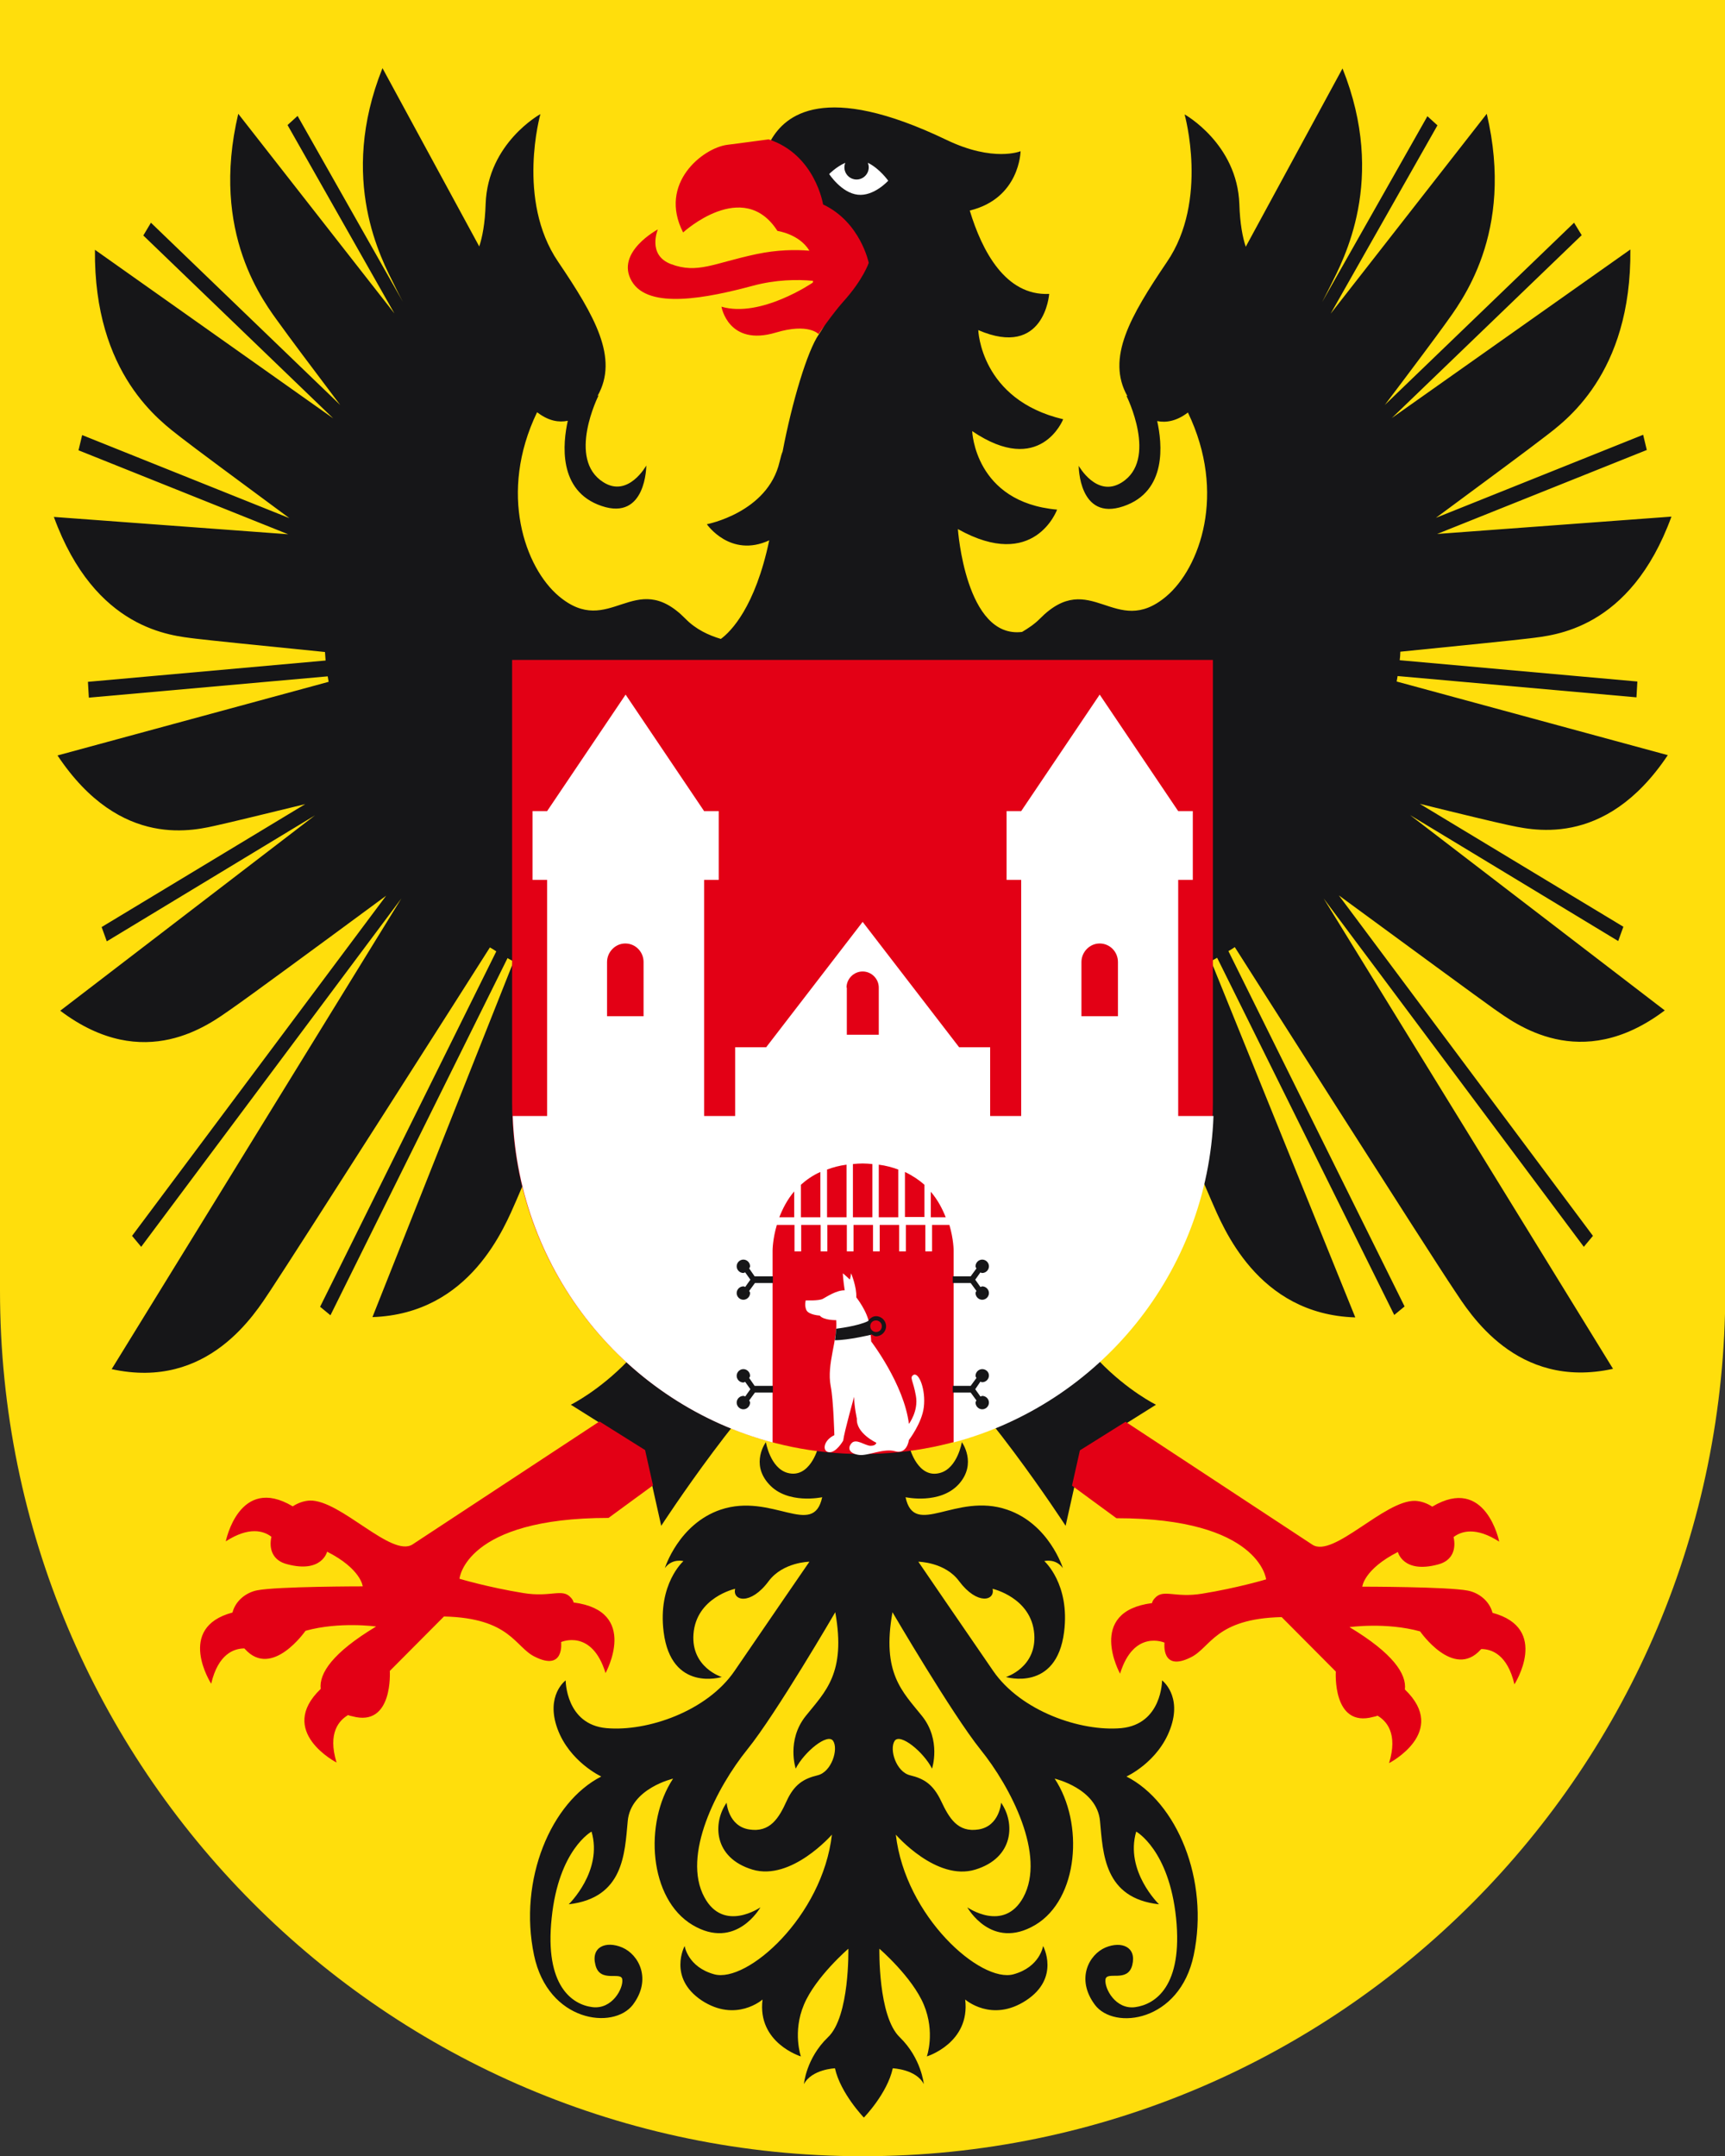 <?xml version="1.0" encoding="utf-8"?>
<!-- Generator: $$$/GeneralStr/196=Adobe Illustrator 27.6.0, SVG Export Plug-In . SVG Version: 6.00 Build 0)  -->
<svg version="1.1" id="Ebene_1" xmlns="http://www.w3.org/2000/svg" xmlns:xlink="http://www.w3.org/1999/xlink" x="0px" y="0px"
	 viewBox="0 0 56.69 70.87" style="enable-background:new 0 0 56.69 70.87;" xml:space="preserve">
<rect x="0" y="0" width="56.69" height="70.87" fill="#333333" stroke="none"/>
<style type="text/css">
	.st0{fill:#FFDE0C;}
	.st1{fill:#161618;}
	.st2{fill:#E30015;}
	.st3{fill:#FFFFFF;}
</style>
<path class="st0" d="M56.69,0H0v42.42c0,15.71,12.69,28.45,28.35,28.45s28.35-12.74,28.35-28.45V0z"/>
<path class="st1" d="M54.81,24.82l-8.91-2.42c0.01-0.06,0.02-0.12,0.03-0.18l7.85,0.7l0.03-0.52l-7.81-0.7
	c0.01-0.09,0.02-0.18,0.02-0.28c2-0.2,3.77-0.38,4.26-0.44c0.77-0.1,3.29-0.27,4.65-4l-7.7,0.57l6.89-2.76l-0.12-0.5l-6.81,2.73
	c1.68-1.24,3.15-2.33,3.56-2.65c0.66-0.51,2.87-2.05,2.83-6.17l-7.84,5.54l6.24-6.01l-0.25-0.41l-6.22,5.99
	c0.96-1.27,1.72-2.29,1.97-2.64c0.52-0.73,2.31-2.99,1.38-6.93l-5.13,6.57l3.51-6.19l-0.33-0.3l-3.46,6.11
	c0.12-0.24,0.22-0.43,0.28-0.55c0.41-0.83,1.86-3.46,0.39-7.13l-3.18,5.86c-0.1-0.3-0.19-0.75-0.21-1.4
	c-0.07-1.99-1.8-2.95-1.8-2.95s0.8,2.83-0.58,4.85c-1.21,1.79-2,3.16-1.3,4.41l-0.03-0.01c0,0,1.05,2.1-0.16,2.85
	c-0.82,0.51-1.41-0.55-1.41-0.55s0,1.83,1.47,1.33c1.45-0.49,1.27-2.08,1.11-2.8c0.29,0.06,0.63,0,0.98-0.26
	c0.01-0.01,0.02-0.01,0.03-0.02c1.28,2.66,0.39,5.11-0.71,6.04c-1.68,1.42-2.49-0.96-4.16,0.74c-0.18,0.18-0.38,0.31-0.58,0.43
	c-1.86,0.23-2.11-3.38-2.11-3.38c2.52,1.41,3.26-0.64,3.26-0.64c-2.71-0.24-2.79-2.58-2.79-2.58c2.24,1.52,2.99-0.39,2.99-0.39
	c-2.72-0.64-2.79-2.93-2.79-2.93c2.18,0.94,2.33-1.19,2.33-1.19c-1.44,0.07-2.21-1.42-2.61-2.74c1.65-0.4,1.67-1.95,1.67-1.95
	s-0.89,0.37-2.43-0.37c-4.04-1.94-5.31-0.8-5.77,0c-0.43,0.74,3.4,3.76,1.57,6.39c-0.38,0.55-0.88,2.22-1.19,3.85
	c-0.03,0.07-0.06,0.17-0.1,0.34c-0.39,1.67-2.39,2.05-2.39,2.05s0.77,1.12,2.05,0.53c-0.46,2.19-1.26,3-1.59,3.24
	c-0.4-0.12-0.82-0.31-1.17-0.67c-1.67-1.69-2.48,0.68-4.16-0.74c-1.1-0.93-1.99-3.38-0.71-6.04c0.01,0.01,0.02,0.02,0.03,0.02
	c0.36,0.27,0.69,0.32,0.98,0.26c-0.16,0.72-0.34,2.31,1.11,2.8c1.47,0.5,1.47-1.33,1.47-1.33s-0.59,1.07-1.41,0.55
	c-1.21-0.76-0.16-2.85-0.16-2.85l-0.03,0.01c0.7-1.24-0.09-2.62-1.3-4.41c-1.38-2.03-0.58-4.85-0.58-4.85s-1.73,0.95-1.8,2.95
	c-0.02,0.65-0.11,1.1-0.21,1.4l-3.18-5.86c-1.47,3.67-0.02,6.3,0.39,7.13c0.06,0.12,0.15,0.31,0.28,0.55L9.78,3.81l-0.33,0.3
	l3.51,6.19L7.83,3.74c-0.93,3.94,0.85,6.2,1.38,6.93c0.25,0.35,1.01,1.37,1.97,2.64L4.96,7.32L4.71,7.74l6.24,6.01L3.12,8.21
	c-0.04,4.11,2.17,5.65,2.83,6.17c0.41,0.32,1.88,1.41,3.56,2.65L2.7,14.3l-0.12,0.5l6.89,2.76l-7.7-0.57c1.36,3.73,3.88,3.9,4.65,4
	c0.49,0.06,2.26,0.24,4.26,0.44c0.01,0.09,0.01,0.18,0.02,0.28l-7.81,0.7l0.03,0.52l7.85-0.7c0.01,0.06,0.02,0.12,0.03,0.18
	l-8.91,2.42c2.09,3.14,4.55,2.45,5.31,2.28c0.37-0.08,1.47-0.35,2.83-0.68l-6.69,4.04l0.17,0.47l6.84-4.14l-8.37,6.42
	c2.78,2.1,4.93,0.42,5.61-0.05c0.55-0.38,2.85-2.07,5.1-3.73L4.34,40.62l0.3,0.36l8.55-11.45L3.67,45c3.18,0.7,4.72-1.84,5.22-2.59
	c0.81-1.22,6.79-10.6,7.21-11.27c0.07,0.04,0.14,0.08,0.21,0.13l-5.79,11.68l0.34,0.28l5.82-11.74c0.06,0.04,0.13,0.07,0.2,0.11
	l-4.64,11.69c3.23-0.11,4.35-2.98,4.73-3.84c0.24-0.54,1.04-2.47,1.96-4.67c0.36-0.91,0.78-1.59,1.21-2.1l-1.93,6.47
	c0,0,1.96,0,2.42-1.66c0.31-1.09,0.68-2.46,0.98-3.55c0.59,1.91,1.14,4.27,1.04,6.18c-0.21,4.24-3.89,6.05-3.89,6.05l2.42,1.52
	l0.55,2.46c0,0,2.9-4.47,4.91-5.99l0.24,3.44c0,0-0.27,1.01-1,0.81c-0.57-0.16-0.71-1.01-0.71-1.01s-0.52,0.7,0.1,1.38
	c0.61,0.68,1.75,0.43,1.75,0.43c-0.29,1.36-1.65-0.16-3.34,0.41c-1.38,0.47-1.83,1.92-1.83,1.92c0.24-0.33,0.61-0.23,0.61-0.23
	s-0.85,0.75-0.65,2.33c0.25,1.99,1.91,1.48,1.91,1.48s-1.01-0.31-0.93-1.41c0.09-1.21,1.37-1.49,1.37-1.49
	c-0.1,0.39,0.5,0.56,1.1-0.25c0.47-0.63,1.34-0.64,1.34-0.64s-1.56,2.27-2.46,3.59c-0.9,1.32-2.86,2-4.21,1.88
	c-1.34-0.12-1.34-1.57-1.34-1.57s-0.67,0.49-0.27,1.59c0.4,1.09,1.44,1.57,1.44,1.57c-1.65,0.84-2.73,3.39-2.21,5.87
	c0.46,2.2,2.61,2.47,3.25,1.63c0.63-0.84,0.19-1.65-0.35-1.88c-0.54-0.23-1.04-0.02-0.88,0.58c0.15,0.6,0.85,0.19,0.88,0.47
	c0.04,0.29-0.33,0.99-0.98,0.91s-1.58-0.68-1.34-2.93c0.23-2.25,1.31-2.84,1.31-2.84c0.38,1.3-0.75,2.39-0.75,2.39
	c1.81-0.21,1.84-1.67,1.94-2.74c0.1-1.07,1.49-1.39,1.49-1.39c-0.97,1.46-0.79,3.96,0.64,4.81c1.43,0.85,2.23-0.58,2.23-0.58
	s-1.21,0.84-1.84-0.33c-0.75-1.38,0.41-3.62,1.41-4.86c0.94-1.16,2.89-4.51,2.89-4.51c0.36,2.01-0.33,2.61-0.97,3.41
	c-0.64,0.8-0.33,1.73-0.33,1.73c0.28-0.55,1.05-1.18,1.23-0.91c0.18,0.27-0.05,1.02-0.51,1.13c-0.46,0.11-0.77,0.3-1.02,0.85
	s-0.54,1.04-1.23,0.93c-0.69-0.11-0.74-0.88-0.74-0.88c-0.46,0.66-0.44,1.81,0.85,2.2c1.28,0.38,2.61-1.15,2.61-1.15
	c-0.31,2.69-2.79,4.89-3.87,4.59c-0.87-0.24-0.97-0.93-0.97-0.93s-0.56,1.04,0.56,1.79c1.13,0.74,2-0.03,2-0.03
	c-0.18,1.43,1.26,1.87,1.26,1.87s-0.28-0.8,0.1-1.7c0.38-0.91,1.46-1.84,1.46-1.84s0.05,2.23-0.67,2.91
	c-0.72,0.69-0.79,1.54-0.79,1.54c0.26-0.49,1.02-0.52,1.02-0.52c0.18,0.82,0.95,1.62,0.95,1.62s0.77-0.79,0.95-1.62
	c0,0,0.77,0.03,1.02,0.52c0,0-0.08-0.85-0.79-1.54c-0.72-0.69-0.67-2.91-0.67-2.91s1.08,0.93,1.46,1.84c0.38,0.91,0.1,1.7,0.1,1.7
	s1.43-0.44,1.26-1.87c0,0,0.87,0.77,2,0.03c1.13-0.74,0.56-1.79,0.56-1.79s-0.1,0.69-0.97,0.93c-1.08,0.3-3.56-1.9-3.87-4.59
	c0,0,1.33,1.54,2.61,1.15s1.31-1.54,0.85-2.2c0,0-0.05,0.77-0.74,0.88c-0.69,0.11-0.97-0.38-1.23-0.93s-0.56-0.74-1.02-0.85
	c-0.46-0.11-0.69-0.85-0.51-1.13c0.18-0.27,0.95,0.36,1.23,0.91c0,0,0.31-0.93-0.33-1.73c-0.64-0.8-1.33-1.4-0.97-3.41
	c0,0,1.96,3.35,2.89,4.51c1,1.24,2.16,3.48,1.41,4.86c-0.64,1.17-1.84,0.33-1.84,0.33s0.79,1.43,2.23,0.58
	c1.43-0.85,1.61-3.35,0.64-4.81c0,0,1.39,0.32,1.49,1.39c0.1,1.07,0.13,2.54,1.94,2.74c0,0-1.13-1.09-0.75-2.39
	c0,0,1.08,0.6,1.31,2.84c0.23,2.25-0.69,2.84-1.34,2.93s-1.02-0.62-0.98-0.91c0.04-0.29,0.73,0.12,0.88-0.47
	c0.15-0.6-0.35-0.8-0.88-0.58c-0.54,0.23-0.98,1.03-0.35,1.88c0.63,0.85,2.79,0.57,3.25-1.63c0.52-2.48-0.56-5.03-2.21-5.87
	c0,0,1.04-0.47,1.44-1.57c0.4-1.09-0.27-1.59-0.27-1.59s0,1.44-1.34,1.57c-1.34,0.12-3.3-0.56-4.21-1.88s-2.46-3.59-2.46-3.59
	s0.88,0.01,1.34,0.64c0.6,0.8,1.19,0.64,1.1,0.25c0,0,1.28,0.29,1.37,1.49c0.08,1.1-0.93,1.41-0.93,1.41s1.66,0.5,1.91-1.48
	c0.2-1.58-0.65-2.33-0.65-2.33s0.37-0.1,0.61,0.23c0,0-0.45-1.45-1.83-1.92c-1.69-0.58-3.05,0.95-3.34-0.41c0,0,1.13,0.25,1.75-0.43
	c0.61-0.68,0.1-1.38,0.1-1.38s-0.14,0.85-0.71,1.01c-0.73,0.21-1-0.81-1-0.81l0.21-3.44c2.01,1.52,4.91,5.99,4.91,5.99l0.55-2.46
	l2.42-1.52c0,0-3.68-1.8-3.89-6.05c-0.13-2.69,1.01-6.26,1.73-8.22c0.69,0.52,1.43,1.4,2.02,2.89c0.92,2.2,1.72,4.13,1.96,4.67
	c0.38,0.86,1.5,3.74,4.73,3.84L39.8,31.59c0.07-0.04,0.13-0.07,0.2-0.11l5.82,11.74l0.34-0.28l-5.79-11.68
	c0.07-0.04,0.14-0.08,0.21-0.13c0.42,0.66,6.39,10.05,7.21,11.27c0.5,0.75,2.04,3.29,5.22,2.59L43.5,29.53l8.55,11.45l0.3-0.36
	l-8.35-11.19c2.25,1.65,4.55,3.34,5.1,3.73c0.68,0.47,2.83,2.15,5.61,0.05l-8.37-6.42l6.84,4.14l0.17-0.47l-6.69-4.04
	c1.37,0.34,2.46,0.6,2.83,0.68C50.26,27.26,52.72,27.95,54.81,24.82z"/>
<path class="st2" d="M49.77,55.36c-0.23-0.98-0.75-1.16-1.09-1.16c-0.01,0.01-0.01,0.01-0.02,0.02c-0.89,0.99-1.99-0.6-1.99-0.6
	c-1.12-0.31-2.32-0.14-2.32-0.14c1.43,0.86,1.88,1.54,1.82,2.05c1.46,1.4-0.52,2.42-0.52,2.42c0.3-0.98-0.09-1.39-0.38-1.56
	c-0.04,0.02-0.09,0.03-0.14,0.04c-1.35,0.37-1.23-1.49-1.23-1.49l-1.78-1.79c-2.18,0.05-2.33,1-2.98,1.32
	c-0.99,0.5-0.87-0.48-0.87-0.48s-1.01-0.45-1.46,1.02c0,0-1.13-2.04,1.05-2.32c0.01-0.05,0.04-0.11,0.09-0.16
	c0.28-0.32,0.65,0,1.56-0.15c1.17-0.19,2.1-0.47,2.1-0.47s-0.21-2.01-4.92-2.01l-1.46-1.07l0.26-1.16l1.5-0.94
	c0,0,5.46,3.59,6.14,4.04c0.69,0.45,2.37-1.47,3.38-1.44c0.2,0.01,0.39,0.08,0.56,0.19c1.76-1.05,2.2,1.15,2.2,1.15
	c-0.76-0.49-1.24-0.35-1.5-0.15c0.09,0.4-0.04,0.78-0.51,0.9c-1.15,0.31-1.32-0.41-1.32-0.41c-1.12,0.57-1.17,1.14-1.17,1.14
	s2.81,0,3.47,0.13c0.36,0.07,0.71,0.34,0.81,0.73C50.95,53.52,49.77,55.36,49.77,55.36z M20,49.89l1.46-1.07l-0.26-1.16l-1.5-0.94
	c0,0-5.46,3.59-6.14,4.04c-0.69,0.45-2.37-1.47-3.38-1.44c-0.2,0.01-0.39,0.08-0.56,0.19c-1.76-1.05-2.2,1.15-2.2,1.15
	c0.76-0.49,1.24-0.35,1.5-0.15c-0.09,0.4,0.04,0.78,0.51,0.9c1.15,0.31,1.32-0.41,1.32-0.41c1.12,0.57,1.17,1.14,1.17,1.14
	s-2.81,0-3.47,0.13c-0.36,0.07-0.71,0.34-0.81,0.73c-1.88,0.5-0.7,2.34-0.7,2.34c0.23-0.98,0.75-1.16,1.09-1.16
	c0.01,0.01,0.01,0.01,0.02,0.02c0.89,0.99,1.99-0.6,1.99-0.6c1.12-0.31,2.32-0.14,2.32-0.14c-1.43,0.86-1.88,1.54-1.82,2.05
	c-1.46,1.4,0.52,2.42,0.52,2.42c-0.3-0.98,0.09-1.39,0.38-1.56c0.04,0.02,0.09,0.03,0.14,0.04c1.35,0.37,1.23-1.49,1.23-1.49
	l1.78-1.79c2.18,0.05,2.33,1,2.98,1.32c0.99,0.5,0.87-0.48,0.87-0.48s1.01-0.45,1.46,1.02c0,0,1.13-2.04-1.05-2.32
	c-0.01-0.05-0.04-0.11-0.09-0.16c-0.28-0.32-0.65,0-1.56-0.15c-1.17-0.19-2.1-0.47-2.1-0.47S15.28,49.89,20,49.89z M24.75,9.39
	c0.75-0.2,1.44-0.21,1.97-0.16c0,0.02,0,0.03-0.01,0.06c0,0-1.71,1.17-3,0.79c0,0,0.22,1.32,1.79,0.85c1.07-0.32,1.4,0.05,1.4,0.05
	s0.47-0.68,0.8-1.05c0.67-0.74,0.85-1.29,0.85-1.29s-0.27-1.34-1.5-1.92c0,0-0.26-1.64-1.79-2.14c0,0-1.18,0.16-1.36,0.18
	c-0.79,0.1-2.28,1.26-1.45,2.88c0,0,1.97-1.81,3.1-0.05c0,0,0.72,0.1,1.05,0.65c-0.47-0.04-1.06-0.03-1.73,0.11
	c-1.42,0.3-1.94,0.66-2.82,0.33c-0.79-0.3-0.43-1.14-0.43-1.14s-1.41,0.75-0.86,1.7S23.26,9.79,24.75,9.39z M39.86,36.24V21.69
	H16.83v14.55c0,6.38,5.16,11.55,11.51,11.55C34.71,47.8,39.86,42.62,39.86,36.24z"/>
<g>
	<path class="st3" d="M38.72,36.68v-7.76h0.48v-2.26h-0.48l-2.58-3.83l-2.58,3.83h-0.48v2.26h0.48v7.76h-1.02v-2.26h-1.02
		l-3.17-4.12l-3.17,4.12h-1.02v2.26h-1.02v-7.76h0.48v-2.26h-0.48l-2.58-3.83l-2.58,3.83h-0.48v2.26h0.48v7.76h-1.13
		c0.19,5.16,3.75,9.46,8.54,10.73V41.1c0,0,0-0.37,0.14-0.84h0.58v0.87h0.22v-0.87h0.64v0.87h0.22v-0.87h0.64v0.87h0.22v-0.87h0.64
		v0.87h0.22v-0.87h0.64v0.87h0.22v-0.87h0.64v0.87h0.22v-0.87h0.57c0.14,0.47,0.14,0.84,0.14,0.84v6.31
		c4.79-1.28,8.35-5.57,8.54-10.73H38.72z M21.16,33.4h-1.21v-1.78c0-0.33,0.27-0.61,0.6-0.61c0.33,0,0.6,0.27,0.6,0.61V33.4z
		 M27.82,32.46c0-0.29,0.24-0.53,0.53-0.53c0.29,0,0.53,0.24,0.53,0.53v1.55h-1.05V32.46z M25.61,40.01
		c0.11-0.28,0.26-0.58,0.49-0.85v0.85H25.61z M26.32,40.01v-1.07c0.18-0.16,0.39-0.31,0.64-0.42v1.49H26.32z M27.18,40.01v-1.57
		c0.19-0.07,0.4-0.13,0.64-0.16v1.73H27.18z M28.03,40.01v-1.75c0.1-0.01,0.2-0.02,0.32-0.02c0.11,0,0.22,0.01,0.32,0.02v1.75H28.03
		z M28.88,40.01v-1.73c0.24,0.03,0.45,0.09,0.64,0.16v1.57H28.88z M29.74,40.01v-1.49c0.25,0.12,0.46,0.26,0.64,0.42v1.06H29.74z
		 M30.59,40.01v-0.84c0.23,0.27,0.38,0.56,0.49,0.84H30.59z M36.75,33.4h-1.21v-1.78c0-0.33,0.27-0.61,0.6-0.61
		c0.33,0,0.6,0.27,0.6,0.61V33.4z M30.36,46.25c-0.06,0.52-0.49,1.08-0.49,1.08s-0.06,0.48-0.45,0.37c-0.38-0.11-0.9,0.16-1.19,0.12
		c-0.29-0.04-0.4-0.2-0.25-0.38c0.15-0.18,0.45,0.08,0.63,0.08s0.19-0.1,0.19-0.1s-0.67-0.31-0.64-0.79c0,0-0.09-0.41-0.09-0.72
		c0,0-0.32,1.13-0.36,1.44c0,0-0.23,0.41-0.47,0.38c-0.23-0.03-0.18-0.39,0.18-0.56c0,0-0.03-1.16-0.12-1.61
		c-0.14-0.73,0.24-1.54,0.18-2.17c0,0-0.41,0.01-0.54-0.15c0,0-0.36-0.02-0.44-0.18c-0.07-0.16-0.02-0.32-0.02-0.32
		s0.43,0.02,0.56-0.05c0.13-0.07,0.46-0.29,0.72-0.28c0,0-0.06-0.39-0.06-0.56c0,0,0.2,0.17,0.22,0.2s0.05-0.2,0.05-0.2
		s0.19,0.45,0.17,0.79c0,0,0.37,0.46,0.43,0.89c0.06,0.43,0.06,0.56,0.06,0.56s1.08,1.41,1.24,2.71c0,0,0.32-0.42,0.23-0.92
		c-0.09-0.52-0.22-0.6-0.08-0.69C30.2,45.09,30.43,45.68,30.36,46.25z M29.19,5.94c0,0-0.47,0.52-1,0.46
		c-0.54-0.06-0.94-0.68-0.94-0.68s0.22-0.23,0.53-0.37c-0.02,0.05-0.03,0.1-0.03,0.15c0,0.22,0.18,0.4,0.4,0.4
		c0.22,0,0.4-0.18,0.4-0.4c0-0.05-0.01-0.1-0.03-0.15C28.91,5.54,29.19,5.94,29.19,5.94z"/>
</g>
<g>
	<path class="st1" d="M28.79,43.26c-0.11,0-0.2,0.07-0.26,0.16c-0.34,0.17-1.04,0.25-1.04,0.25s-0.01,0.01-0.01,0.01
		c-0.01,0.12-0.02,0.24-0.04,0.37c0,0,0,0,0,0c0.44,0,1.19-0.18,1.19-0.18c0-0.01,0-0.01,0-0.02c0.05,0.03,0.1,0.07,0.16,0.07
		c0.18,0,0.33-0.15,0.33-0.33S28.97,43.26,28.79,43.26z M28.79,43.78c-0.1,0-0.19-0.08-0.19-0.19s0.08-0.19,0.19-0.19
		c0.1,0,0.19,0.08,0.19,0.19S28.9,43.78,28.79,43.78z"/>
	<path class="st1" d="M32.28,42.28c-0.02,0-0.04,0.02-0.06,0.02l-0.17-0.24l0.17-0.24c0.02,0.01,0.03,0.02,0.06,0.02
		c0.12,0,0.22-0.1,0.22-0.22s-0.1-0.22-0.22-0.22s-0.22,0.1-0.22,0.22c0,0.03,0.02,0.05,0.03,0.07l-0.19,0.26h-0.59v0.11v0.11h0.59
		l0.19,0.26c-0.01,0.02-0.03,0.04-0.03,0.07c0,0.12,0.1,0.22,0.22,0.22s0.22-0.1,0.22-0.22S32.4,42.28,32.28,42.28z"/>
	<path class="st1" d="M32.22,45.41c0.02,0.01,0.03,0.02,0.06,0.02c0.12,0,0.22-0.1,0.22-0.22S32.4,45,32.28,45s-0.22,0.1-0.22,0.22
		c0,0.03,0.02,0.05,0.03,0.07l-0.19,0.26h-0.59v0.11v0.11h0.59l0.19,0.26c-0.01,0.02-0.03,0.04-0.03,0.07c0,0.12,0.1,0.22,0.22,0.22
		s0.22-0.1,0.22-0.22s-0.1-0.22-0.22-0.22c-0.02,0-0.04,0.02-0.06,0.02l-0.17-0.24L32.22,45.41z"/>
	<path class="st1" d="M24.62,41.69c0.01-0.02,0.03-0.04,0.03-0.07c0-0.12-0.1-0.22-0.22-0.22s-0.22,0.1-0.22,0.22
		s0.1,0.22,0.22,0.22c0.02,0,0.04-0.02,0.06-0.02l0.17,0.24l-0.17,0.24c-0.02-0.01-0.03-0.02-0.06-0.02c-0.12,0-0.22,0.1-0.22,0.22
		s0.1,0.22,0.22,0.22s0.22-0.1,0.22-0.22c0-0.03-0.02-0.05-0.03-0.07l0.19-0.26h0.59v-0.11v-0.11H24.8L24.62,41.69z"/>
	<path class="st1" d="M24.62,45.29c0.01-0.02,0.03-0.04,0.03-0.07c0-0.12-0.1-0.22-0.22-0.22s-0.22,0.1-0.22,0.22
		s0.1,0.22,0.22,0.22c0.02,0,0.04-0.02,0.06-0.02l0.17,0.24l-0.17,0.24c-0.02-0.01-0.03-0.02-0.06-0.02c-0.12,0-0.22,0.1-0.22,0.22
		s0.1,0.22,0.22,0.22s0.22-0.1,0.22-0.22c0-0.03-0.02-0.05-0.03-0.07l0.19-0.26h0.59v-0.11v-0.11H24.8L24.62,45.29z"/>
</g>
</svg>
